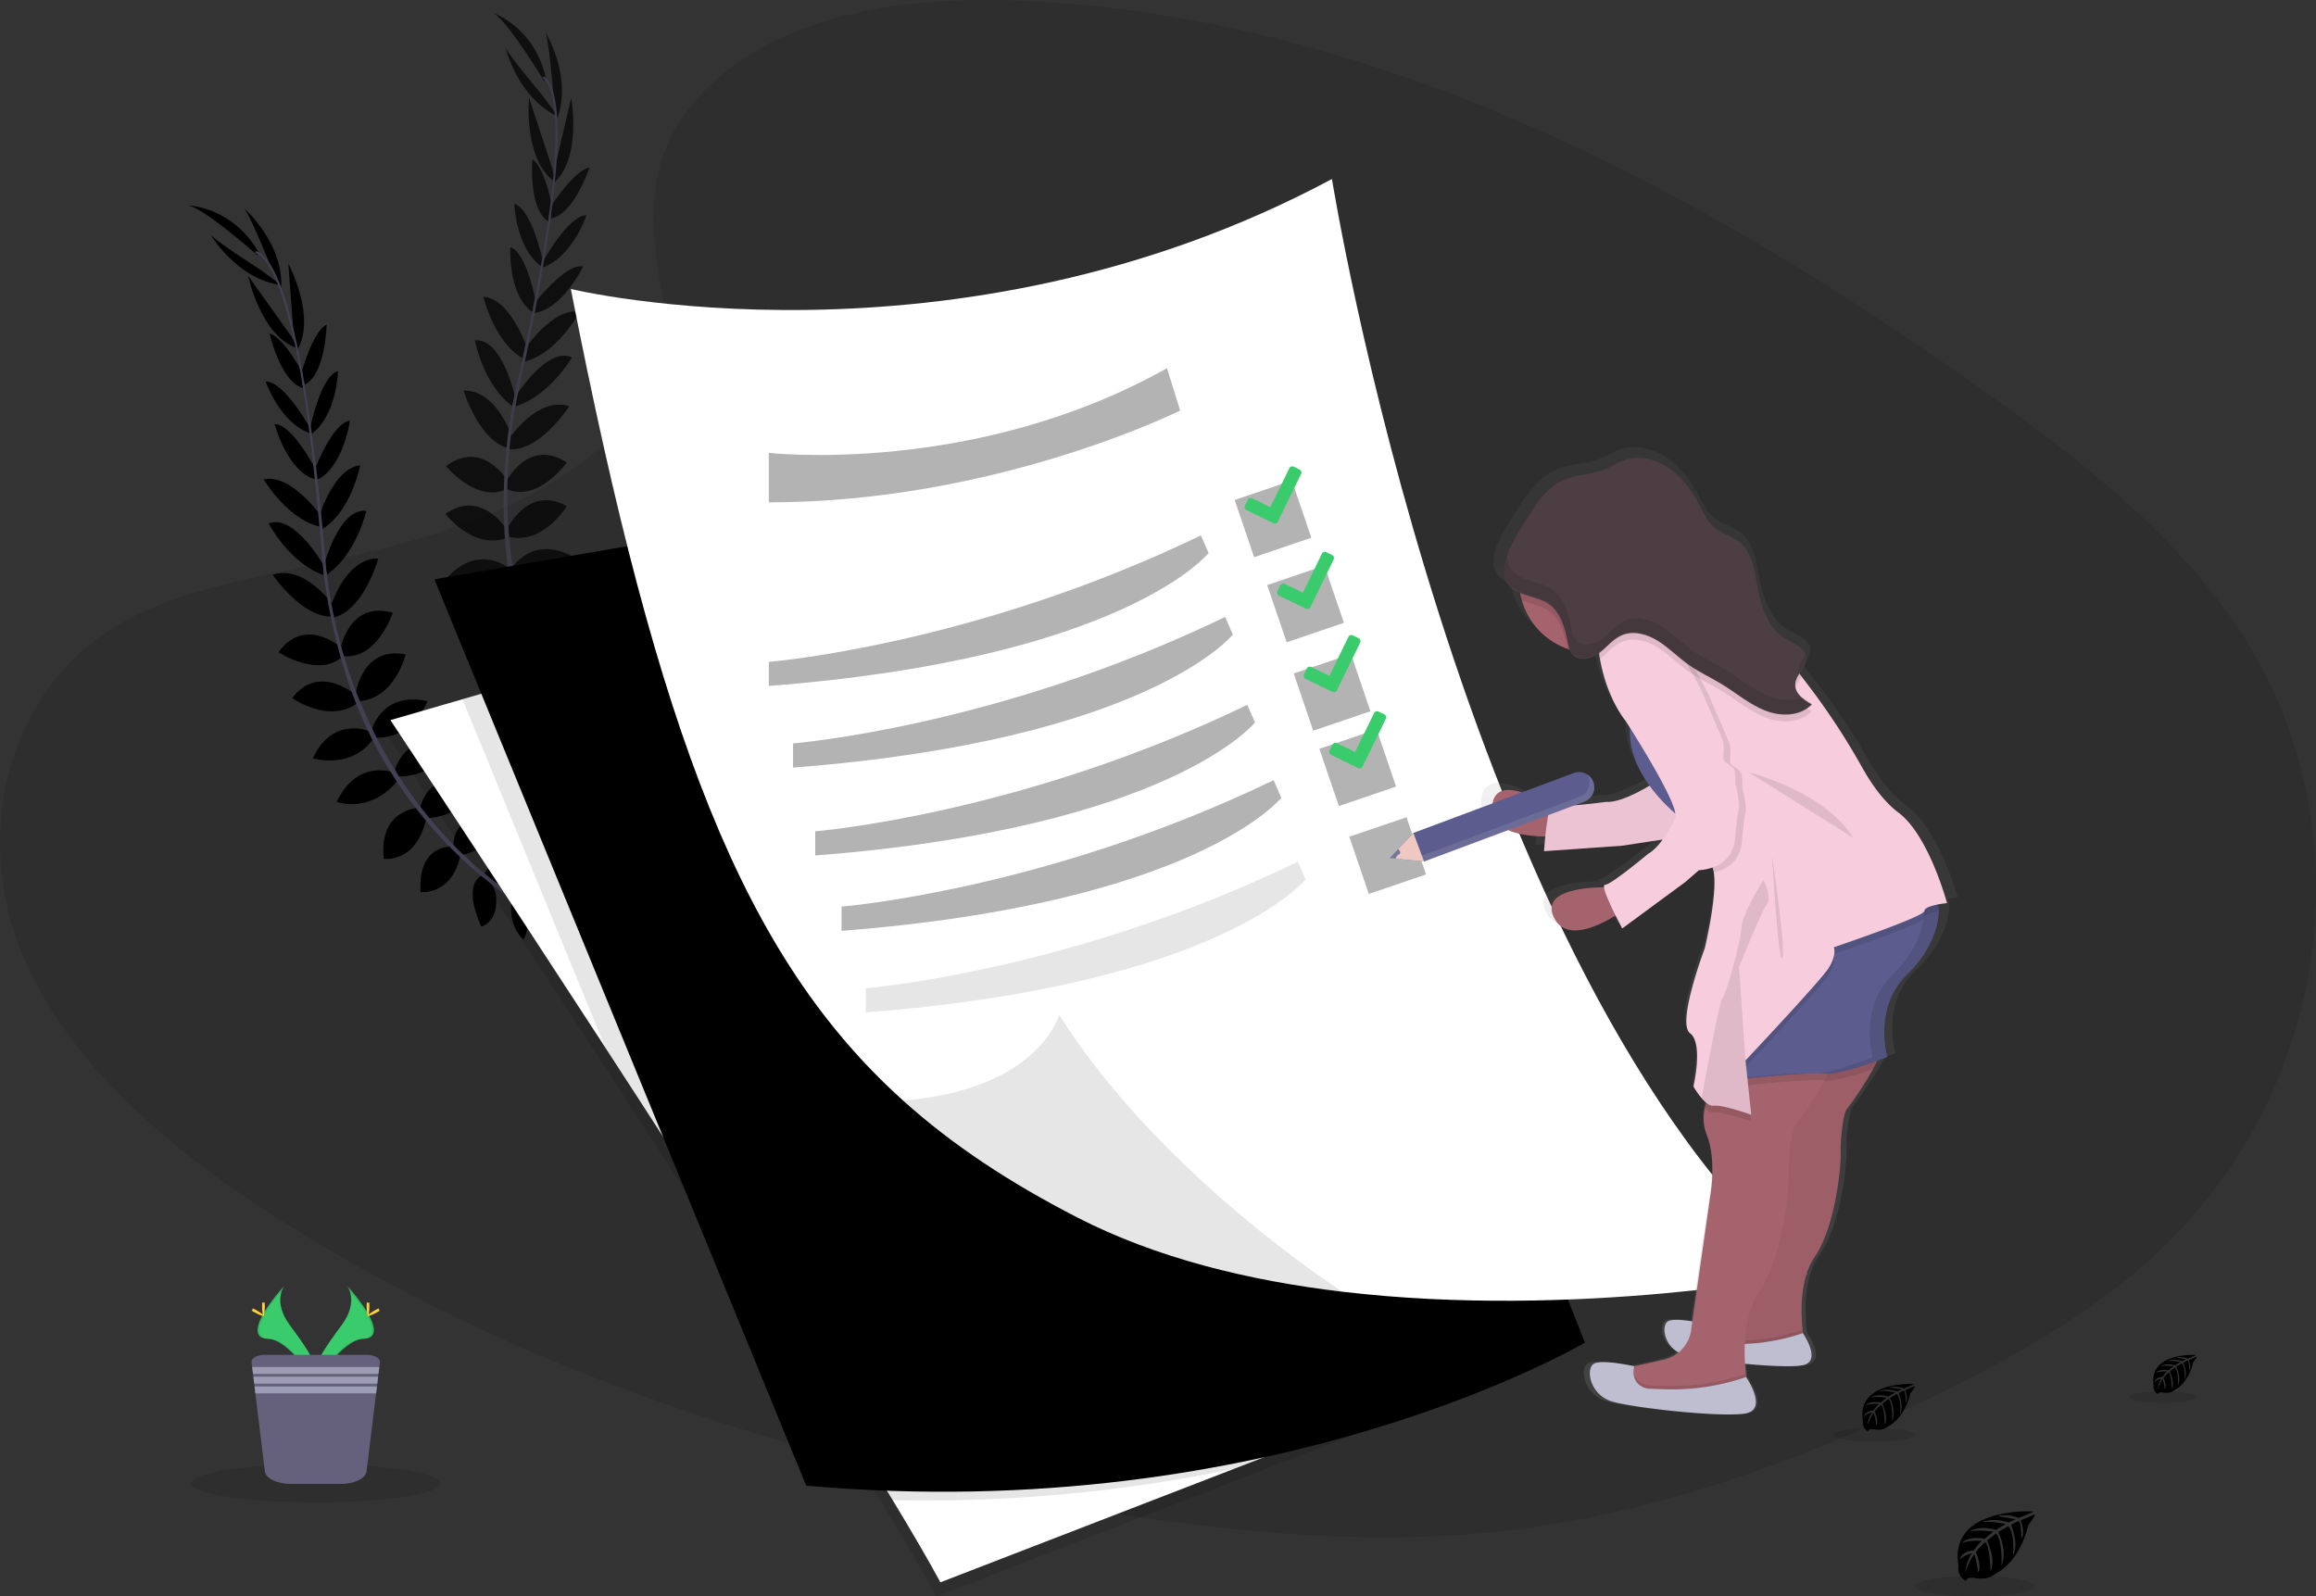 <svg id="59904e4f-d552-4f96-882a-6a294bb87dd0" data-name="Layer 1" xmlns="http://www.w3.org/2000/svg" xmlns:xlink="http://www.w3.org/1999/xlink" width="1155.41" height="796.48" viewBox="0 0 1155.41 796.48"><rect x="0" y="0" width="1155.41" height="796.48" fill="#333333" stroke="none"/><defs><linearGradient id="a0337754-c09d-4430-960e-4dcfef50d642" x1="880.14" y1="757.49" x2="880.14" y2="274.88" gradientUnits="userSpaceOnUse"><stop offset="0" stop-color="gray" stop-opacity="0.25"/><stop offset="0.54" stop-color="gray" stop-opacity="0.12"/><stop offset="1" stop-color="gray" stop-opacity="0.1"/></linearGradient></defs><title>to do list</title><path d="M379.06,92C418.26,56.69,479.8,49.5,535.81,52.31c175.93,8.83,334.74,94.59,472.11,191.6,49.73,35.12,98.69,73,131,121.33,65.72,98.45,46.22,234.84-45.15,315.94-31.09,27.6-68.78,48.75-107.47,67.51-68.79,33.34-143,60.1-221.09,67.72-55.68,5.43-112,1-167.4-6.56-154.65-21.18-306.45-68-433.69-148.14C108.29,626.57,55.69,582.88,32.69,526s-8.28-128.89,48.7-162.54c23.57-13.92,51.74-20.2,79.33-26.11,40.61-8.68,81.86-17.25,118.51-34.91,37.85-18.24,82.66-53.52,75.17-93.9C346.36,165.25,339.91,127.2,379.06,92Z" transform="translate(-22.3 -51.76)" fill="#000000" opacity="0.1"/><path d="M279,499.57s10.37-7.43,21.1-2.84c0,0-3,6.38-16.37,6.3Z" transform="translate(-22.3 -51.76)" fill="#000000"/><path d="M277.71,500s-2.77,12.45,5.67,20.53c0,0,4.68-5.27-.64-17.53Z" transform="translate(-22.3 -51.76)" fill="#000000"/><path d="M264,488.67s.38-10.51,24.18-7.94c0,0,.37,6.76-7.81,10.28S268.27,492,264,488.67Z" transform="translate(-22.3 -51.76)" fill="#000000"/><path d="M262.53,488.65s-9.89,3.6-.11,25.46c0,0,6.54-1.73,7.37-10.6S267,491.71,262.53,488.65Z" transform="translate(-22.3 -51.76)" fill="#000000"/><path d="M248.56,474.3s-2-17.2,22.24-16.36c0,0,2.31,15.55-17.81,20.34Z" transform="translate(-22.3 -51.76)" fill="#000000"/><path d="M231.83,455.44s2.57-19.67,27-14.78c0,0,.74,16.9-22.84,19.29Z" transform="translate(-22.3 -51.76)" fill="#000000"/><path d="M219.38,435.75s4.82-19.29,29-14.47c0,0-5,17.35-27.27,17.93Z" transform="translate(-22.3 -51.76)" fill="#000000"/><path d="M207.53,416.52s4.67-20,28-14.92c0,0-7,19.07-26.37,18.23Z" transform="translate(-22.3 -51.76)" fill="#000000"/><path d="M199.66,398.12s3.25-24.33,25-19.81c0,0-5.42,22.23-23.3,23.26Z" transform="translate(-22.3 -51.76)" fill="#000000"/><path d="M192.09,375.81s4.07-24.55,26.15-18.3c0,0-7.68,23.35-24.5,21.61Z" transform="translate(-22.3 -51.76)" fill="#000000"/><path d="M187.13,355s7-24.66,23.92-24.65c0,0-7.15,26-22.32,29.48Z" transform="translate(-22.3 -51.76)" fill="#000000"/><path d="M183.71,334.58s7.53-29.66,21.35-27.92c0,0-5.13,22.64-20.69,32.47Z" transform="translate(-22.3 -51.76)" fill="#000000"/><path d="M181.28,310.16s7.17-24.74,20.69-26.24c0,0-4.6,24.25-20.15,32.58Z" transform="translate(-22.3 -51.76)" fill="#000000"/><path d="M178.76,287.44s9.18-24.85,18.12-25.75c0,0-3.47,24.25-17.07,29.73Z" transform="translate(-22.3 -51.76)" fill="#000000"/><path d="M176.83,266.26s5.2-26.81,14.06-29.35c0,0-.39,21.77-13.09,31.3Z" transform="translate(-22.3 -51.76)" fill="#000000"/><path d="M172.4,238.62s5.73-21.42,12.85-24.93c0,0-.48,25-11,30Z" transform="translate(-22.3 -51.76)" fill="#000000"/><path d="M168.9,220.48l-2.75-37.28s14.6,27.66,4,43.83Z" transform="translate(-22.3 -51.76)" fill="#000000"/><path d="M157,183.78s-10.79-26.89-13.19-28.32c0,0,19.8,17,18.8,39.78Z" transform="translate(-22.3 -51.76)" fill="#000000"/><path d="M247.9,474.2s-17.25-1.59-15.8,22.63c0,0,15.6,1.93,19.89-18.31Z" transform="translate(-22.3 -51.76)" fill="#000000"/><path d="M231,454.82s-19.82.69-17.26,25.44c0,0,16.75,2.34,21.36-20.91Z" transform="translate(-22.3 -51.76)" fill="#000000"/><path d="M219.25,437.37s-18.32-7.75-29,14.47c0,0,16.89,6.39,30.72-11Z" transform="translate(-22.3 -51.76)" fill="#000000"/><path d="M207.13,416.72s-18.76-8.28-28.77,13.42c0,0,19.45,5.87,30.42-10.12Z" transform="translate(-22.3 -51.76)" fill="#000000"/><path d="M199.91,398.63s-18.38-16.26-31.87,1.42c0,0,18.65,13.24,32.83,2.32Z" transform="translate(-22.3 -51.76)" fill="#000000"/><path d="M193.07,375.19s-18.5-16.64-31.85,2c0,0,20.57,13.45,32.63,1.59Z" transform="translate(-22.3 -51.76)" fill="#000000"/><path d="M188.93,354.21s-14.57-21.1-30.57-15.66c0,0,15.14,22.36,30.61,20.75Z" transform="translate(-22.3 -51.76)" fill="#000000"/><path d="M184.12,334.43s-14.91-26.72-27.81-21.49c0,0,10.78,20.56,28.33,26.05Z" transform="translate(-22.3 -51.76)" fill="#000000"/><path d="M182.17,308.73s-15.06-20.9-28.29-17.77c0,0,12.47,21.3,29.91,23.93Z" transform="translate(-22.3 -51.76)" fill="#000000"/><path d="M180.25,286.9s-11.95-23.64-20.93-23.51c0,0,6.21,23.7,20.34,27.58Z" transform="translate(-22.3 -51.76)" fill="#000000"/><path d="M177.25,265.72s-13.2-23.9-22.42-23.6c0,0,7.08,20.6,22.09,25.76Z" transform="translate(-22.3 -51.76)" fill="#000000"/><path d="M174.42,240s-9.95-19.82-17.63-21.81c0,0,5.53,24.4,16.82,27.2Z" transform="translate(-22.3 -51.76)" fill="#000000"/><path d="M167.78,219.82l-21.69-30.44S152.52,220,171,225.66Z" transform="translate(-22.3 -51.76)" fill="#000000"/><path d="M152.41,186.47S128,170.94,127,168.31c0,0,13,22.58,35.66,25.78Z" transform="translate(-22.3 -51.76)" fill="#000000"/><path d="M150.7,179.13s-28.36-25.25-35.34-24.95c0,0,22.6.16,36,23.53Z" transform="translate(-22.3 -51.76)" fill="#000000"/><path d="M174.3,244l-1,.17c-6.68-40.05-15.09-63.54-23.67-66.16l.29-1C159,179.77,167.46,202.92,174.3,244Z" transform="translate(-22.3 -51.76)" fill="#444053"/><path d="M185.55,339.88l-1.5.18c-.46-3.74-.86-7.58-1.17-11.4-2.71-33.25-6.11-63.75-9.91-86.57l.83-1.11c3.81,22.86,7.87,54.26,10.59,87.56C184.7,332.34,185.09,336.15,185.55,339.88Z" transform="translate(-22.3 -51.76)" fill="#444053"/><path d="M307.83,517.65c-.27-.11-27.23-10.93-55.83-38.11a218.64,218.64,0,0,1-41.84-54.7c-13.71-25.41-22.68-56.95-26.47-87.77l1.6.68c8.5,69.18,41.92,115.42,68,140.27,28.32,26.94,55,37.65,55.25,37.75Z" transform="translate(-22.3 -51.76)" fill="#444053"/><g opacity="0.7"><path d="M320.84,436.21s12.11-4,21,3.57c0,0-4.77,5.2-17.51,1.14Z" transform="translate(-22.3 -51.76)" fill="#000000"/><path d="M319.48,436.23s-6.34,11.07-.69,21.28c0,0,6-3.63,4.61-16.92Z" transform="translate(-22.3 -51.76)" fill="#000000"/><path d="M309.75,421.34s3.5-9.92,25.45-.39c0,0-1.65,6.57-10.52,7.49S312.85,425.77,309.75,421.34Z" transform="translate(-22.3 -51.76)" fill="#000000"/><path d="M308.36,420.89s-10.5.5-7.68,24.27c0,0,6.77.3,10.2-7.93S311.72,425.13,308.36,420.89Z" transform="translate(-22.3 -51.76)" fill="#000000"/><path d="M299.3,403s3.19-17,26.09-9c0,0-2.41,15.53-23.05,14.12Z" transform="translate(-22.3 -51.76)" fill="#000000"/><path d="M288.94,380s8.3-18,30.14-6.08c0,0-4.32,16.35-27.55,11.62Z" transform="translate(-22.3 -51.76)" fill="#000000"/><path d="M282.9,357.55s10.35-17,32-5.19c0,0-10,15.06-31.37,9Z" transform="translate(-22.3 -51.76)" fill="#000000"/><path d="M277.31,335.66s10.4-17.68,31.19-5.91c0,0-12.35,16.12-30.59,9.56Z" transform="translate(-22.3 -51.76)" fill="#000000"/><path d="M275.27,315.75s10.34-22.26,29.78-11.46c0,0-11.79,19.6-29.16,15.27Z" transform="translate(-22.3 -51.76)" fill="#000000"/><path d="M274.69,292.2s11.19-22.23,30.4-9.69c0,0-14.27,20-29.81,13.34Z" transform="translate(-22.3 -51.76)" fill="#000000"/><path d="M276.16,270.83s14-21.46,30.16-16.42c0,0-14.57,22.73-30.08,21.51Z" transform="translate(-22.3 -51.76)" fill="#000000"/><path d="M279,250.34s16-26.07,28.69-20.3c0,0-11.64,20.09-29.41,24.84Z" transform="translate(-22.3 -51.76)" fill="#000000"/><path d="M283.89,226.31s14.22-21.49,27.56-18.9c0,0-11.6,21.79-28.92,25.11Z" transform="translate(-22.3 -51.76)" fill="#000000"/><path d="M288.26,203.86s16.15-21,24.95-19.18c0,0-10.53,22.12-25.14,23.29Z" transform="translate(-22.3 -51.76)" fill="#000000"/><path d="M292.71,183.07s12.94-24,22.16-23.84c0,0-6.86,20.67-21.81,26Z" transform="translate(-22.3 -51.76)" fill="#000000"/><path d="M296.7,155.36s11.85-18.74,19.69-20c0,0-7.9,23.74-19.42,25.41Z" transform="translate(-22.3 -51.76)" fill="#000000"/><path d="M298.76,137l8.47-36.42s5.71,30.75-9.23,43Z" transform="translate(-22.3 -51.76)" fill="#000000"/><path d="M298.34,98.43s-2.31-28.88-4.17-31c0,0,13.86,22.08,6.12,43.58Z" transform="translate(-22.3 -51.76)" fill="#000000"/><path d="M298.69,402.73s-16-6.64-21.81,16.92c0,0,14.31,6.48,24.43-11.57Z" transform="translate(-22.3 -51.76)" fill="#000000"/><path d="M288.32,379.2s-19.13-5.23-24.05,19.16c0,0,15.3,7.22,26.62-13.61Z" transform="translate(-22.3 -51.76)" fill="#000000"/><path d="M282.3,359.05s-15.18-12.85-32,5.19c0,0,14.22,11.13,32.61-1.38Z" transform="translate(-22.3 -51.76)" fill="#000000"/><path d="M276.88,335.73s-15.46-13.48-31.46,4.25c0,0,16.82,11.4,32.05-.6Z" transform="translate(-22.3 -51.76)" fill="#000000"/><path d="M275.37,316.32s-12.72-21-30.86-8.14c0,0,13.87,18.2,30.66,12Z" transform="translate(-22.3 -51.76)" fill="#000000"/><path d="M275.81,291.9s-12.72-21.39-31-7.55c0,0,15.64,19,30.67,11.23Z" transform="translate(-22.3 -51.76)" fill="#000000"/><path d="M278.09,270.63s-7.63-24.47-24.52-24c0,0,7.8,25.86,23.05,28.92Z" transform="translate(-22.3 -51.76)" fill="#000000"/><path d="M279.38,250.32s-6.28-29.95-20.15-28.79c0,0,4.18,22.84,19.3,33.31Z" transform="translate(-22.3 -51.76)" fill="#000000"/><path d="M285.18,225.21s-8.16-24.44-21.73-25.39c0,0,5.57,24.05,21.44,31.75Z" transform="translate(-22.3 -51.76)" fill="#000000"/><path d="M289.84,203.79s-4.38-26.12-13-28.67c0,0-1.11,24.47,11.22,32.39Z" transform="translate(-22.3 -51.76)" fill="#000000"/><path d="M293.27,182.68s-5.49-26.75-14.38-29.2c0,0,.63,21.77,13.43,31.16Z" transform="translate(-22.3 -51.76)" fill="#000000"/><path d="M298.21,157.32s-3.6-21.88-10.34-26.07c0,0-2,24.94,8,31Z" transform="translate(-22.3 -51.76)" fill="#000000"/><path d="M297.89,136l-11.66-35.52s-3,31.14,13,42.05Z" transform="translate(-22.3 -51.76)" fill="#000000"/><path d="M293.14,99.63s-18.73-22.11-18.87-24.9c0,0,5.73,25.43,26.37,35.22Z" transform="translate(-22.3 -51.76)" fill="#000000"/><path d="M293.69,92.12s-19.57-32.55-26.32-34.35c0,0,21.52,6.89,27.32,33.16Z" transform="translate(-22.3 -51.76)" fill="#000000"/><path d="M296.93,161l-1-.14c5.53-40.21,4.5-65.15-2.92-70.2l.57-.83C301.45,95.2,302.6,119.81,296.93,161Z" transform="translate(-22.3 -51.76)" fill="#444053"/><path d="M279.13,256l-1.49-.27c.68-3.71,1.44-7.49,2.28-11.24,7.31-32.55,13.14-62.67,16.29-85.59l1.13-.82c-3.16,23-8.63,54.15-15.94,86.75C280.56,248.5,279.8,252.26,279.13,256Z" transform="translate(-22.3 -51.76)" fill="#444053"/><path d="M343,462.05c-.22-.18-22.74-18.53-42-53a218.47,218.47,0,0,1-23.66-64.67c-5.53-28.34-4.72-61.12.84-91.67l1.32,1.12C267.05,322.41,285.2,376.51,302.74,408c19,34.14,41.28,52.3,41.51,52.48Z" transform="translate(-22.3 -51.76)" fill="#444053"/></g><path d="M1036.65,805.87s-42.28-2.55-37.29,27.08c0,0-1,5.23,3.75,7.61,0,0,.08-2.2,4.34-1.45a19.36,19.36,0,0,0,4.59.22,9.62,9.62,0,0,0,5.62-2.32h0s11.88-4.91,16.5-24.33c0,0,3.42-4.24,3.29-5.33l-7.14,3s2.44,5.15.52,9.42c0,0-.23-9.23-1.6-9-.28.05-3.71,1.79-3.71,1.79s4.2,9,1,15.48c0,0,1.2-11.05-2.34-14.84l-5,2.94s4.9,9.26,1.58,16.81c0,0,.85-11.59-2.64-16.1l-4.55,3.55s4.61,9.13,1.8,15.39c0,0-.37-13.49-2.78-14.51,0,0-4,3.51-4.59,5,0,0,3.15,6.62,1.2,10.12,0,0-1.2-9-2.19-9,0,0-4,5.95-4.38,10,0,0,.17-6.07,3.42-10.6a11.89,11.89,0,0,0-6.07,3.14s.62-4.21,7-4.58c0,0,3.28-4.51,4.16-4.79,0,0-6.41-.53-10.29,1.19,0,0,3.42-4,11.46-2.17l4.49-3.67s-8.43-1.15-12,.12c0,0,4.11-3.51,13.21-.95l4.89-2.92s-7.18-1.55-11.46-1c0,0,4.52-2.44,12.9.2l3.5-1.57s-5.27-1-6.81-1.2-1.62-.59-1.62-.59a18.22,18.22,0,0,1,9.88,1.1S1036.78,806.34,1036.65,805.87Z" transform="translate(-22.3 -51.76)" fill="#000000"/><ellipse cx="985.23" cy="791.38" rx="29.92" ry="5.06" fill="#000000" opacity="0.1"/><path d="M1117.75,727.8s-23.83-1.43-21,15.27a4.07,4.07,0,0,0,2.11,4.29s.05-1.24,2.45-.82a10.62,10.62,0,0,0,2.59.13,5.35,5.35,0,0,0,3.16-1.31h0s6.7-2.77,9.31-13.72c0,0,1.93-2.39,1.85-3l-4,1.72s1.37,2.9.29,5.31c0,0-.13-5.21-.9-5.08-.16,0-2.09,1-2.09,1s2.36,5.06.58,8.73c0,0,.68-6.23-1.32-8.36l-2.83,1.65s2.76,5.22.89,9.48c0,0,.48-6.53-1.49-9.08l-2.56,2s2.59,5.15,1,8.68c0,0-.21-7.6-1.57-8.18a16,16,0,0,0-2.59,2.79s1.78,3.74.68,5.71c0,0-.68-5.07-1.23-5.09,0,0-2.24,3.36-2.47,5.66a12.22,12.22,0,0,1,1.93-6,6.74,6.74,0,0,0-3.43,1.77s.35-2.37,4-2.58c0,0,1.85-2.55,2.34-2.7,0,0-3.61-.3-5.8.67,0,0,1.93-2.24,6.46-1.23l2.54-2.06s-4.76-.65-6.77.07c0,0,2.32-2,7.45-.54l2.76-1.65a25.22,25.22,0,0,0-6.47-.56s2.55-1.37,7.27.12l2-.89s-3-.58-3.84-.67-.92-.34-.92-.34a10.32,10.32,0,0,1,5.58.62S1117.82,728.07,1117.75,727.8Z" transform="translate(-22.3 -51.76)" fill="#000000"/><ellipse cx="1079.04" cy="697.06" rx="16.87" ry="2.85" fill="#000000" opacity="0.1"/><path d="M977.06,742.3s-28.78-1.74-25.38,18.43a4.91,4.91,0,0,0,2.55,5.18s0-1.49,2.95-1a13.73,13.73,0,0,0,3.13.16,6.58,6.58,0,0,0,3.82-1.58h0s8.09-3.34,11.24-16.57c0,0,2.33-2.88,2.23-3.62l-4.85,2.07s1.66,3.51.35,6.42c0,0-.15-6.29-1.09-6.14-.19,0-2.52,1.21-2.52,1.21s2.85,6.11.7,10.54c0,0,.82-7.52-1.59-10.1l-3.42,2s3.33,6.3,1.07,11.45c0,0,.58-7.89-1.79-11l-3.1,2.41s3.14,6.21,1.23,10.48c0,0-.25-9.18-1.9-9.88,0,0-2.71,2.39-3.12,3.37,0,0,2.14,4.51.81,6.89,0,0-.81-6.11-1.48-6.14,0,0-2.7,4.05-3,6.83a14.77,14.77,0,0,1,2.33-7.22,8.13,8.13,0,0,0-4.13,2.14s.42-2.87,4.8-3.12c0,0,2.23-3.07,2.83-3.26,0,0-4.36-.36-7,.81,0,0,2.32-2.71,7.79-1.48l3.06-2.49s-5.73-.79-8.17.08c0,0,2.8-2.39,9-.65l3.33-2s-4.89-1.06-7.81-.68c0,0,3.08-1.65,8.78.14L971.1,745s-3.58-.7-4.63-.81-1.1-.4-1.1-.4a12.43,12.43,0,0,1,6.73.75S977.15,742.62,977.06,742.3Z" transform="translate(-22.3 -51.76)" fill="#000000"/><ellipse cx="934.94" cy="715.91" rx="20.37" ry="3.44" fill="#000000" opacity="0.1"/><path d="M736.37,752.76,636.06,791.57,489.44,848.24c-5.53-10.27-13.69-24.32-23.79-41-34.72-57.55-92.18-147.06-143.32-225.72-57.64-88.63-107.24-163.47-107.24-163.47L251,407.64l293.32-85.07Z" transform="translate(-22.3 -51.76)" opacity="0.1"/><path d="M738.37,745.76,638.06,784.57,491.44,841.24c-5.53-10.27-13.69-24.32-23.79-41-34.72-57.55-92.18-147.06-143.32-225.72-57.64-88.63-107.24-163.47-107.24-163.47L253,400.64l293.32-85.07Z" transform="translate(-22.3 -51.76)" fill="#fff"/><path d="M738.37,745.76,638.06,784.57a754.4,754.4,0,0,1-170.41,15.67c-34.72-57.55-92.18-147.06-143.32-225.72L253,400.64l293.32-85.07Z" transform="translate(-22.3 -51.76)" opacity="0.1"/><path d="M813,721.62S657.16,813.8,424.5,793L239,340.81l88.89-15.27,307.28-52.77L809.52,712.88Z" transform="translate(-22.3 -51.76)" fill="#000000"/><path d="M809.52,712.88c-36.7,1.8-79.14,1.63-121.86-3.46C641.44,704,595,692.78,555.1,672.24c-33.32-17.17-61.81-35.82-86.66-58.21-64.61-58.12-104.6-141.26-140.51-288.49l307.28-52.77Z" transform="translate(-22.3 -51.76)" opacity="0.1"/><path d="M923.83,687.6s-114.92,22.52-231.78,8.65c-46.22-5.45-92.71-16.64-132.56-37.18-33.32-17.17-61.81-35.82-86.66-58.21-80-72-122.21-182.22-165.75-404.91,0,0,191,46.09,379.71-54.87C686.79,141.08,750.44,538.35,923.83,687.6Z" transform="translate(-22.3 -51.76)" fill="#fff"/><path d="M692.05,696.25c-46.22-5.45-92.71-16.64-132.56-37.18-33.32-17.17-61.81-35.82-86.66-58.21,68.09-5.53,77.88-42.76,77.88-42.76C601.19,638.22,692.05,696.25,692.05,696.25Z" transform="translate(-22.3 -51.76)" opacity="0.1"/><path d="M405.85,277.71s102.6,11.71,198.63-42.25l6.58,21.13S519.19,302.4,405.85,302.4Z" transform="translate(-22.3 -51.76)" fill="#000000" opacity="0.3"/><path d="M405.85,382s102-8.23,215.55-63.11l3.84,8.78S583.45,380.26,405.85,394Z" transform="translate(-22.3 -51.76)" opacity="0.3"/><path d="M417.94,422.68s102-8.23,215.55-63.1l3.84,8.78S595.55,421,417.94,434.75Z" transform="translate(-22.3 -51.76)" opacity="0.3"/><path d="M429,466.53s102-8.23,215.55-63.1l3.84,8.78S606.55,464.82,429,478.6Z" transform="translate(-22.3 -51.76)" opacity="0.3"/><path d="M442.13,504.11s102-8.23,215.55-63.1l3.84,8.78s-41.78,52.62-219.39,66.4Z" transform="translate(-22.3 -51.76)" opacity="0.3"/><path d="M454.23,544.83s102-8.23,215.55-63.1l3.84,8.78s-41.79,52.62-219.39,66.39Z" transform="translate(-22.3 -51.76)" opacity="0.1"/><rect x="642.3" y="295.52" width="30.15" height="30.15" transform="translate(-87.32 176.7) rotate(-18.8)" fill="#000000" opacity="0.3"/><rect x="658.54" y="337.98" width="30.15" height="30.15" transform="translate(-100.14 184.2) rotate(-18.8)" fill="#000000" opacity="0.3"/><rect x="684.58" y="419.68" width="30.15" height="30.15" transform="translate(-125.09 196.95) rotate(-18.8)" fill="#000000" opacity="0.3"/><rect x="699.51" y="463.53" width="30.15" height="30.15" transform="translate(-138.42 204.1) rotate(-18.8)" fill="#000000" opacity="0.3"/><rect x="671.78" y="382.09" width="30.15" height="30.15" transform="translate(-113.65 190.82) rotate(-18.8)" fill="#000000" opacity="0.3"/><path d="M994.7,501.33l-1.07-1c2.76-.56,5.36-.81,5.36-.81s-9.47-34.26-25.44-45.69c-7.9-5.65-14.48-15.06-19.13-23.13a349.7,349.7,0,0,0-28.49-41.77l-2.88-3.63-1.24-1.58c1.73-2.62,3.85-5.11,3.61-8.15a.13.13,0,0,1,0-.06,3.84,3.84,0,0,0,0-.48,5.59,5.59,0,0,0-.2-1.11l-.11.17c-1.35-3.92-6.54-5.65-10.39-7.81-9-5.07-12.85-16.15-14.77-26.45-1.5-8-2.74-17-9-22.15-4-3.31-9.44-4.4-13.47-7.69-3.82-3.12-5.95-7.85-8.35-12.2-4-7.25-9.28-14-16.25-18.33s-15.82-6-23.47-3.1c-2.93,1.12-5.59,2.86-8.49,4.07-7.2,3-15.45,2.6-22.58,5.77-8.78,3.9-14.49,12.52-19.71,20.7-2.7,4.23-6.94,10.42-9.35,16.65,0-.22,0-.43,0-.65a23.82,23.82,0,0,0-1.86,8.66,13,13,0,0,0,.41,3.76c1.08,4,4.3,6.21,8.12,7.75a33.85,33.85,0,0,0,.88,3.77,37,37,0,0,0,23.9,24.41c.33.12.67.2,1,.3a7.94,7.94,0,0,0,1.19,2.2c3.19,4,9.59,2.86,13.75-.05.17-.11.33-.25.49-.37a15,15,0,0,0,.18,1.69c.09.48.16,1,.26,1.43,3.75,20.21,13.35,31.12,13.35,31.12s.89,1.34,2.34,3.56c-.76,11.15,4.33,21.31,10.21,29.16-5.07,2.93-16,8.67-22.76,8.19,0,0-24.84,3.21-27.72,1.6-.4-.22-.78.08-1.14.76-6.84-4.17-28.71-16.19-30.58-.76-1.69,14,18.24,15.79,27.73,15.86-.43,4.1-.67,7.38-.67,7.38l40.81-2.79,21.25-3.13c-2.35,3.11-5,5.88-7.59,7.23,0,0-19.21,15.55-22.53,15.69-.47,0-.62.47-.55,1.22-8.08,0-33.21,1.17-26.24,15.17,6.33,12.69,24.15,3.91,32.21-.94,1.9,3.69,3.52,6.58,3.52,6.58l32.93-23.45,7.13-6a25.38,25.38,0,0,0,7.09-1.37c0,.09.07.18.1.26a13.53,13.53,0,0,1,.57,2.26c2,11.49-4.72,38.29-4.72,38.29s-14.78,37.69-7.68,42.83S866.51,592,866.51,592a40.1,40.1,0,0,0,4.26,5.88h0a17.86,17.86,0,0,0,2.49,2.37,23.15,23.15,0,0,0-.82,2.75,22.42,22.42,0,0,0,1.17,13.84c4.88,11.84,1.91,29,1.91,29l-9.58,64.72c-4.6-.7-10.54-1.28-12.75,0-3.39,1.91-2.28,11.54,5.59,15.68a20.26,20.26,0,0,1-8.1,3.73c-7,1.6-11.92,2.62-15.16,3.24-.21,0-16.8-3.66-21.06-1.24s-2.21,15.84,9.91,19.13c11.86,3.21,56.09,7.92,68.83,6l.81-.14c10.83-2.14,1.32-16.37.12-18.1-.08-.58-.15-1.19-.23-1.85-.17-1.48-.32-3.18-.43-5,12.08,1.11,24,1.65,29.47.83.26,0,.5-.08.72-.13,9.59-1.9,1.19-14.48.11-16q-.07-.58-.15-1.23v-.11c0-.29-.07-.6-.1-.9s0-.51-.08-.78,0-.48-.07-.73q-.06-.74-.12-1.53c0-.21,0-.43,0-.65,0-.4-.05-.8-.07-1.21,0-.22,0-.44,0-.67,0-.6,0-1.22-.06-1.84,0-.17,0-.34,0-.51,0-.5,0-1,0-1.52,0-.24,0-.48,0-.73,0-.53,0-1.06,0-1.6,0-.18,0-.35,0-.53,0-.67.06-1.36.1-2.05l.06-.74c0-.51.08-1,.13-1.52,0-.25,0-.5.08-.75.08-.7.17-1.4.27-2.11,0-.21.07-.42.1-.63.09-.53.18-1.07.28-1.61,0-.26.1-.53.16-.8q.18-.87.39-1.74c0-.16.07-.32.11-.48.18-.7.38-1.39.59-2.08.07-.24.15-.48.23-.72.17-.52.35-1,.54-1.54l.24-.64c.27-.68.56-1.35.86-2,.08-.17.17-.34.26-.51.25-.52.52-1,.8-1.54l.34-.59c.38-.64.77-1.28,1.2-1.89,11-15.68,13.9-45.92,13.63-52.5s1.31-20.23,3.28-22.25c1.32-1.35,9-12,13.59-20.1.83-1.48,1.55-2.87,2.12-4.11,3.26-1.13,5.42-2,5.42-2v0h0a46.37,46.37,0,0,1-1.64-12.89c.08-8.51,2.42-19.72,12.08-28.82,14.26-13.44,16.25-26.76,16.44-31.88,0-.36,0-.68,0-.95C994.75,501.79,994.7,501.33,994.7,501.33Z" transform="translate(-22.3 -51.76)" fill="url(#a0337754-c09d-4430-960e-4dcfef50d642)"/><path d="M956.7,585.2a171.88,171.88,0,0,1-13,19.87c-1.88,2-3.39,15.51-3.13,22s-2.49,36.41-13,51.91-5.11,42.29-5.11,42.29l-16.77,5.88H885.54L871.66,723,868,712.9s4.88-.75,17-3.63A15.73,15.73,0,0,0,897.55,695l8.51-59.43s2.51-15-1.63-25.38a20.66,20.66,0,0,1,1.36-18.1l.27-.42s13.13-10.37,26.51-16.86c11.85-5.72,23.87-8.44,27.28,1.71C960.29,577.83,958.85,581.2,956.7,585.2Z" transform="translate(-22.3 -51.76)" fill="#a5636d"/><path d="M956.7,585.2a171.88,171.88,0,0,1-13,19.87c-1.88,2-3.39,15.51-3.13,22s-2.49,36.41-13,51.91c-7.4,10.93-6.91,27.45-6,36.26.39,3.69.87,6,.87,6l-16.77,5.88H885.54L871.66,723,868,712.9s1.22-.19,4-.73,7-1.46,13.06-2.9A15.73,15.73,0,0,0,897.55,695l8.51-59.43s2.51-15-1.63-25.38a20.66,20.66,0,0,1,1.36-18.1l.27-.42s13.13-10.37,26.51-16.86c11.85-5.72,23.87-8.44,27.28,1.71C960.29,577.83,958.85,581.2,956.7,585.2Z" transform="translate(-22.3 -51.76)" opacity="0.05"/><path d="M922.46,721.28l-16.77,5.88H885.54L871.66,723,868,712.9s1.22-.19,4-.73a7.55,7.55,0,0,0,5.81,8.16l7.88.27c1.11,0,2.23.06,3.33.06a100.48,100.48,0,0,0,32.58-5.41C922,718.94,922.46,721.28,922.46,721.28Z" transform="translate(-22.3 -51.76)" opacity="0.1"/><path d="M885.68,722.3l-7.89-.27s-7.36-1.56-5.56-9.91c0,0-14.2-3.22-17.83-1.09s-1.88,13.88,8.38,16.76c10,2.81,47.46,6.94,58.23,5.25l.69-.12c9.76-2,0-16,0-16h0A100.88,100.88,0,0,1,885.68,722.3Z" transform="translate(-22.3 -51.76)" fill="#bebed0"/><path d="M934.27,587.5c-.53,1.06-1.1,2.16-1.75,3.31-4.95,9-12.89,20.33-14.28,21.8-2.12,2.26-3.81,17.5-3.54,24.86s-2.81,41.08-14.67,58.58c-6.07,9-7.44,21.25-7.34,31.11a100.24,100.24,0,0,0,.59,10c.44,4.07,1,6.61,1,6.61l-18.92,6.63H852.59l-15.67-4.66-4.1-11.44s1.37-.22,4.45-.83,7.88-1.63,14.74-3.25a17.78,17.78,0,0,0,14.13-16.1l9.59-67.07s2.83-16.95-1.83-28.65a23,23,0,0,1-1.12-13.69,21.84,21.84,0,0,1,3-7.22s3.66-2.88,9.18-6.69c2.44-1.68,5.27-3.54,8.31-5.42,13.36-8.27,30.93-16.71,39.35-10.56a10.89,10.89,0,0,1,3.88,5.59C936.84,581.57,935.89,584.2,934.27,587.5Z" transform="translate(-22.3 -51.76)" fill="#a5636d"/><path d="M894.23,743.78l-18.92,6.63H852.59l-15.67-4.66-4.1-11.44s1.37-.22,4.45-.83a8.35,8.35,0,0,0,2.66,7.39,8.91,8.91,0,0,0,5.64,2.12l7.17.23c1.25,0,2.51.07,3.76.07a113.75,113.75,0,0,0,36.78-6.12C893.72,741.24,894.23,743.78,894.23,743.78Z" transform="translate(-22.3 -51.76)" opacity="0.1"/><path d="M852.73,744.92l-7.16-.24a9,9,0,0,1-5.65-2.12c-1.82-1.62-3.39-4.42-2.37-9.13,0,0-16-3.63-20.13-1.23s-2.11,15.67,9.46,18.92c11.33,3.17,53.57,7.83,65.73,5.93l.77-.14c11-2.26,0-18.08,0-18.08h0A113.46,113.46,0,0,1,852.73,744.92Z" transform="translate(-22.3 -51.76)" fill="#bebed0"/><path d="M956.7,585.2c-6.85,2.39-16.91,5.56-22.43,5.69a10.06,10.06,0,0,1-1.71-.08h0c-3.86-.53-15.79.32-26.73,1.3-4.39.39-8.61.8-12.1,1.16-5.2.54-8.78.93-8.78.93v-3.39c2.44-1.68,5.27-3.54,8.31-5.42,13.36-8.27,30.93-16.71,39.35-10.56,11.85-5.72,23.87-8.44,27.28,1.71C960.29,577.83,958.85,581.2,956.7,585.2Z" transform="translate(-22.3 -51.76)" opacity="0.1"/><path d="M989.57,506.33c-.19,5.07-2.09,18.23-15.71,31.53-17.36,16.95-10,41.29-10,41.29s-20.7,8.13-29.63,8.35a10.06,10.06,0,0,1-1.71-.08c-5.36-.75-26.64,1.22-38.87,2.46-5.2.54-8.78.93-8.78.93v-72l95.93-23.29,8.69,8.65A16,16,0,0,1,989.57,506.33Z" transform="translate(-22.3 -51.76)" fill="#5c5c8e"/><path d="M955.5,576.89" transform="translate(-22.3 -51.76)" fill="none"/><g opacity="0.1"><path d="M886.49,589.92l-1.58.17v.76s3.58-.39,8.78-.93c8.78-.89,22.19-2.14,31.06-2.51C918.61,586.85,898.33,588.72,886.49,589.92Z" transform="translate(-22.3 -51.76)"/><path d="M989.53,504.21l-8.69-8.66L975.05,497l7.28,7.25a16,16,0,0,1,0,2.17c-.19,5.06-2.09,18.23-15.71,31.53-17.36,16.94-10,41.29-10,41.29s-17.13,6.72-26.94,8.11a24.73,24.73,0,0,1,2.8.15,10,10,0,0,0,1.71.09c8.93-.22,29.63-8.35,29.63-8.35s-7.4-24.35,10-41.29c13.62-13.3,15.52-26.47,15.71-31.53A16,16,0,0,0,989.53,504.21Z" transform="translate(-22.3 -51.76)"/></g><path d="M797.87,455.47s-29-20.12-31.13-2S797.87,469,797.87,469Z" transform="translate(-22.3 -51.76)" fill="#a5636d"/><path d="M847.87,442.13s-15.69,10.38-24.37,9.74c0,0-23.72,3.18-26.48,1.59s-4.44,23-4.44,23l39-2.75,25-3.82s12.5-7.62,12.5-14.19S847.87,442.13,847.87,442.13Z" transform="translate(-22.3 -51.76)" fill="#f7cddd"/><path d="M847.87,442.13s-15.69,10.38-24.37,9.74c0,0-23.72,3.18-26.48,1.59s-4.44,23-4.44,23l39-2.75,25-3.82s12.5-7.62,12.5-14.19S847.87,442.13,847.87,442.13Z" transform="translate(-22.3 -51.76)" opacity="0.05"/><path d="M824.86,494.49s-35.27-1.46-27.37,15,34.63-3.52,34.63-3.52Z" transform="translate(-22.3 -51.76)" fill="#a5636d"/><path d="M860.34,459.5s-28.59-21.39-24.56-47.44S860.34,432,860.34,432Z" transform="translate(-22.3 -51.76)" fill="#5c5c8e"/><path d="M852.44,341.4a36.18,36.18,0,0,1-10.17,25.11,34,34,0,0,1-5.22,4.45,37.29,37.29,0,0,1-11.86,5.48,37.68,37.68,0,0,1-5.13.91c-1.24.12-2.49.19-3.76.19a35.26,35.26,0,0,1-11.91-2,36.14,36.14,0,1,1,48.05-34.1Z" transform="translate(-22.3 -51.76)" fill="#a5636d"/><path d="M989.57,506.33c-3.24.6-7.24,1.68-7.24,3.36,0,2.83-45.18,18.08-45.18,18.08s1.69,3.94-2.82,10.72-41.23,45.74-41.23,45.74l.12,1.16.47,4.49,2.24,21.46s-14.12-5.08-18.64-4.52c-1.46.19-3-.75-4.51-2.1a21.84,21.84,0,0,1,3-7.22s3.66-2.88,9.18-6.69v-72l95.93-23.29,8.69,8.65A16,16,0,0,1,989.57,506.33Z" transform="translate(-22.3 -51.76)" opacity="0.1"/><path d="M993.63,502.35s-11.3,1.12-11.3,3.95-45.18,18.08-45.18,18.08,1.69,3.94-2.82,10.72-41.23,45.75-41.23,45.75l2.83,27.1s-14.12-5.08-18.64-4.52c-2,.25-4.25-1.61-6.1-3.78a39.34,39.34,0,0,1-4.07-5.81s5.09-21.47-1.69-26.55,7.34-42.35,7.34-42.35,6.38-26.5,4.5-37.87a13.64,13.64,0,0,0-.54-2.24c0-.08-.05-.17-.08-.25-4-10.86-47.36-102-47.36-102a65.48,65.48,0,0,1,.54-7.73c.09-.71.21-1.45.34-2.2a37.28,37.28,0,0,1,.88-4,25,25,0,0,1,.82-2.49c1.34-3.44,3.39-6.09,6.45-6.15,0,0,3.39-3.75,11.34-4.77,5.82-.76,14.13,0,25.38,4.77,26.53,11.28,32.75,11.86,32.75,11.86l13.33,17.5,2.74,3.59a345.89,345.89,0,0,1,27.21,41.3c4.44,8,10.73,17.29,18.27,22.88C984.59,468.47,993.63,502.35,993.63,502.35Z" transform="translate(-22.3 -51.76)" fill="#f7cddd"/><path d="M894.65,437.05s37.7,9.32,52.31,32.82Z" transform="translate(-22.3 -51.76)" opacity="0.1"/><path d="M906.3,478.34s7.13,47.87,5.15,51.47S906.3,478.34,906.3,478.34Z" transform="translate(-22.3 -51.76)" opacity="0.1"/><path d="M903.75,502.91c-2.74,3.59-13.87,31.34-13.87,31.34l3.21,46.6,2.83,27.1s-14.11-5.08-18.63-4.52c-2,.25-4.26-1.61-6.1-3.78,2.93-15.87,9.2-49.08,10.33-49.72,1.49-.85,9.12-27.53,9.52-35s11-24.12,11-24.12S906.51,499.32,903.75,502.91Z" transform="translate(-22.3 -51.76)" opacity="0.1"/><path d="M893.1,457.17c-.7,2.11-1.78,14.4-1.78,14.4-.78,10.82-9,14.36-14.05,15.5a13.64,13.64,0,0,0-.54-2.24c-3.39-9.59-47.44-102.21-47.44-102.21a60.85,60.85,0,0,1,1.76-13.94c9.59-2.82,24.77,1.52,24.77,1.52,4.39-.58,18.71,27.89,18.71,27.89s9.54,21.8,10.59,24.77,0,7.84.42,9.54,4.88,3.16,5.51,5.5.22,7,.64,7.83S893.81,455.05,893.1,457.17Z" transform="translate(-22.3 -51.76)" opacity="0.1"/><path d="M889.71,455.47c-.7,2.12-1.78,14.4-1.78,14.4-.64,9-6.44,13-11.28,14.71a23.64,23.64,0,0,1-6.78,1.35l-6.81,5.92L831.61,515s-11.72-21.67-8.54-21.79,21.52-15.52,21.52-15.52c5.61-3,11.23-13,13.84-18.14a15.85,15.85,0,0,1-.34-1.86c-1.13-9.59-24.85-46.31-24.85-46.31s-9.17-10.79-12.74-30.78c-.1-.46-.17-.93-.26-1.41a14.34,14.34,0,0,1-.18-1.88c-.43-7.69,5.17-10.49,11.81-11.15h0a47.4,47.4,0,0,1,10.4.32,75.29,75.29,0,0,1,10.17,2c2.84-.38,9.84,11.43,14.43,19.8h0c2.47,4.54,4.25,8.08,4.25,8.08s9.54,21.81,10.59,24.77,0,7.85.42,9.54,4.88,3.17,5.51,5.51.22,7,.64,7.83S890.42,453.35,889.71,455.47Z" transform="translate(-22.3 -51.76)" fill="#f7cddd"/><path d="M926.19,406.61c-6,6.13-15.69,6.15-23.47,3s-14.37-8.79-21.58-13.18c-4.68-2.86-9.64-5.2-14.25-8.15h0c-.68-.44-1.34-.88-2-1.34-5.32-3.76-9.93-8.59-15.44-12a24,24,0,0,0-12.4-4,14.1,14.1,0,0,0-5.91,1.24,8,8,0,0,0-1,.49,25.5,25.5,0,0,0-5,3.75c-1.56,1.4-3.05,2.89-4.69,4.2-.1-.46-.17-.93-.26-1.41a14.34,14.34,0,0,1-.18-1.88c-1.24.12-2.49.19-3.76.19a35.26,35.26,0,0,1-11.91-2c0-.15,0-.3-.09-.45-1.35-7.12-3.79-14.66-9.52-18.66-3.32-2.32-8.62-3.27-13.22-5a36.14,36.14,0,1,1,68.1,3.91c5.82-.76,14.13,0,25.38,4.77,26.53,11.28,32.75,11.86,32.75,11.86l13.33,17.5c-1.44,2.2-3.07,4.37-3.22,6.94C917.6,401.1,922.19,404.39,926.19,406.61Z" transform="translate(-22.3 -51.76)" opacity="0.1"/><path d="M794.77,353c5.73,4,8.17,11.53,9.53,18.64.42,2.22.82,4.56,2.18,6.32,3,3.94,9.16,2.83,13.13,0s7.1-7.12,11.53-9.12c5.88-2.66,12.8-.72,18.31,2.73s10.12,8.28,15.44,12c5.15,3.63,10.89,6.22,16.25,9.49,7.21,4.39,13.8,10.06,21.58,13.18s17.5,3.11,23.46-3c-4-2.22-8.59-5.5-8.28-10.26s5.85-8.31,5.48-13.19-6.11-6.79-10.23-9.19c-8.6-5-12.27-16-14.11-26.15-1.43-7.94-2.61-16.81-8.54-21.91-3.83-3.28-9-4.35-12.86-7.6-3.65-3.09-5.68-7.76-8-12.07-3.83-7.17-8.86-13.84-15.51-18.13s-15.11-6-22.41-3.06c-2.8,1.11-5.35,2.83-8.11,4-6.88,3-14.75,2.57-21.56,5.7-8.39,3.86-13.84,12.38-18.83,20.47C779,318.78,770.63,331,773,340,775.36,349.15,788.55,348.66,794.77,353Z" transform="translate(-22.3 -51.76)" fill="#4c3e42"/><g opacity="0.1"><path d="M923.37,379.24a6.31,6.31,0,0,0-.19-1.1c-1.52,2.39-3.41,4.71-3.59,7.51a6.81,6.81,0,0,0,.16,1.93C921.44,384.89,923.61,382.36,923.37,379.24Z" transform="translate(-22.3 -51.76)"/><path d="M904.41,398.94c-7.78-3.12-14.36-8.79-21.57-13.18-5.37-3.27-11.11-5.86-16.26-9.49-5.32-3.76-9.93-8.59-15.44-12s-12.42-5.39-18.31-2.74c-4.43,2-7.55,6.25-11.53,9.13s-10.08,4-13.13,0c-1.36-1.76-1.76-4.1-2.18-6.32-1.35-7.11-3.8-14.64-9.52-18.64-6.23-4.35-19.42-3.86-21.81-13a14.2,14.2,0,0,1-.31-5c-1.53,4.08-2.32,8.18-1.39,11.75,2.4,9.18,15.59,8.69,21.81,13,5.73,4,8.17,11.54,9.53,18.65.42,2.22.82,4.56,2.17,6.32,3,3.94,9.16,2.83,13.14-.05s7.09-7.12,11.53-9.12c5.88-2.65,12.8-.71,18.31,2.74s10.12,8.28,15.44,12c5.15,3.64,10.89,6.22,16.25,9.49,7.21,4.4,13.8,10.07,21.58,13.19s17.5,3.1,23.46-3a28.72,28.72,0,0,1-4.37-2.89C916.39,401.77,909.92,401.15,904.41,398.94Z" transform="translate(-22.3 -51.76)"/></g><path d="M727.42,467.34l80-29.88a7.6,7.6,0,0,1,9.79,4.46h0a7.61,7.61,0,0,1-4.47,9.79l-80,29.89-17.14-1.72Z" transform="translate(-22.3 -51.76)" fill="#5c5c8e"/><path d="M814.78,439.52h0a7.62,7.62,0,0,1-4.47,9.8l-80,29.88-12.88-1.29-1.85,2,17.14,1.72,80-29.89a7.61,7.61,0,0,0,4.47-9.79h0a7.58,7.58,0,0,0-3.11-3.8A8.28,8.28,0,0,1,814.78,439.52Z" transform="translate(-22.3 -51.76)" fill="#fff" opacity="0.1"/><polygon points="705.12 415.58 710.45 429.84 696.38 428.43 693.3 428.12 697.51 423.66 705.12 415.58" fill="#efc8c4"/><path d="M719.8,475.42a3.05,3.05,0,0,1,.82.9,1.29,1.29,0,0,1,0,1.39,3.13,3.13,0,0,1-.78.55,2.55,2.55,0,0,0-1.14,1.93l-3.08-.31Z" transform="translate(-22.3 -51.76)" fill="#727a9c"/><path d="M657.59,312.83l-13.49-6.58a1.63,1.63,0,0,1-.75-2.18l1.43-2.94a1.62,1.62,0,0,1,2.18-.75l9.09,4.43,9.49-19.46a1.64,1.64,0,0,1,2.18-.76l2.94,1.44a1.62,1.62,0,0,1,.75,2.18l-11.64,23.87a1.63,1.63,0,0,1-2.18.75Z" transform="translate(-22.3 -51.76)" fill="#3acc6c"/><path d="M687.06,397l-13.49-6.58a1.63,1.63,0,0,1-.75-2.18l1.43-2.94a1.64,1.64,0,0,1,2.19-.75l9.08,4.43L695,369.5a1.64,1.64,0,0,1,2.18-.76l2.93,1.44a1.63,1.63,0,0,1,.76,2.18l-11.64,23.87a1.65,1.65,0,0,1-2.19.75Z" transform="translate(-22.3 -51.76)" fill="#3acc6c"/><path d="M673.83,355.51l-13.49-6.58a1.64,1.64,0,0,1-.76-2.18l1.44-2.94a1.62,1.62,0,0,1,2.18-.75l9.09,4.43L681.78,328a1.63,1.63,0,0,1,2.18-.75l2.94,1.43a1.65,1.65,0,0,1,.75,2.19L676,354.76a1.63,1.63,0,0,1-2.18.75Z" transform="translate(-22.3 -51.76)" fill="#3acc6c"/><path d="M699.86,435l-13.49-6.58a1.63,1.63,0,0,1-.75-2.18l1.43-2.94a1.63,1.63,0,0,1,2.18-.75l9.09,4.43,9.49-19.46a1.65,1.65,0,0,1,2.19-.76l2.93,1.44a1.62,1.62,0,0,1,.75,2.18l-11.63,23.87a1.65,1.65,0,0,1-2.19.75Z" transform="translate(-22.3 -51.76)" fill="#3acc6c"/><path d="M195.52,693.36s5.95,7.78-2.74,19.52-15.87,21.66-13,29c0,0,13.12-21.81,23.79-22.11S207.26,706.48,195.52,693.36Z" transform="translate(-22.3 -51.76)" fill="#3acc6c"/><path d="M195.52,693.36a9.59,9.59,0,0,1,1.22,2.44c10.41,12.24,16,23.66,5.95,24-9.33.26-20.52,16.94-23.19,21.15a7.68,7.68,0,0,0,.31,1s13.12-21.81,23.79-22.11S207.26,706.48,195.52,693.36Z" transform="translate(-22.3 -51.76)" opacity="0.1"/><path d="M206.58,703.28c0,2.73-.31,5-.69,5s-.68-2.22-.68-5,.38-1.45.76-1.45S206.58,700.54,206.58,703.28Z" transform="translate(-22.3 -51.76)" fill="#ffd037"/><path d="M210.37,706.54c-2.4,1.31-4.5,2.11-4.68,1.77s1.62-1.66,4-3,1.45-.36,1.63,0S212.78,705.23,210.37,706.54Z" transform="translate(-22.3 -51.76)" fill="#ffd037"/><path d="M164.1,693.36s-5.94,7.78,2.75,19.52,15.86,21.66,13,29c0,0-13.11-21.81-23.79-22.11S152.36,706.48,164.1,693.36Z" transform="translate(-22.3 -51.76)" fill="#3acc6c"/><path d="M164.1,693.36a9.81,9.81,0,0,0-1.21,2.44c-10.42,12.24-16,23.66-5.95,24,9.32.26,20.51,16.94,23.19,21.15a7.72,7.72,0,0,1-.32,1S166.7,720.05,156,719.75,152.36,706.48,164.1,693.36Z" transform="translate(-22.3 -51.76)" opacity="0.1"/><path d="M153.05,703.28c0,2.73.3,5,.68,5s.69-2.22.69-5-.38-1.45-.76-1.45S153.05,700.54,153.05,703.28Z" transform="translate(-22.3 -51.76)" fill="#ffd037"/><path d="M149.25,706.54c2.41,1.31,4.5,2.11,4.68,1.77s-1.62-1.66-4-3-1.46-.36-1.64,0S146.85,705.23,149.25,706.54Z" transform="translate(-22.3 -51.76)" fill="#ffd037"/><ellipse cx="157.52" cy="740.06" rx="62.19" ry="9.54" fill="#000000" opacity="0.1"/><path d="M211.82,731.38l-.3,2.43-.41,3.43-.18,1.43-.41,3.43-.19,1.43-.41,3.43-4.76,39c-.43,3.48-6.12,6.2-13,6.2H167.45c-6.87,0-12.55-2.72-13-6.2l-4.76-39-.42-3.43-.17-1.43-.43-3.43-.17-1.43-.42-3.43-.3-2.43c-.23-2,2.84-3.64,6.73-3.64H205.1C209,727.74,212.07,729.41,211.82,731.38Z" transform="translate(-22.3 -51.76)" fill="#65617d"/><polygon points="189.23 682.05 188.81 685.48 126.22 685.48 125.81 682.05 189.23 682.05" fill="#9d9cb5"/><polygon points="188.64 686.91 188.22 690.34 126.82 690.34 126.4 686.91 188.64 686.91" fill="#9d9cb5"/><polygon points="188.04 691.77 187.62 695.2 127.41 695.2 126.99 691.77 188.04 691.77" fill="#9d9cb5"/></svg>
